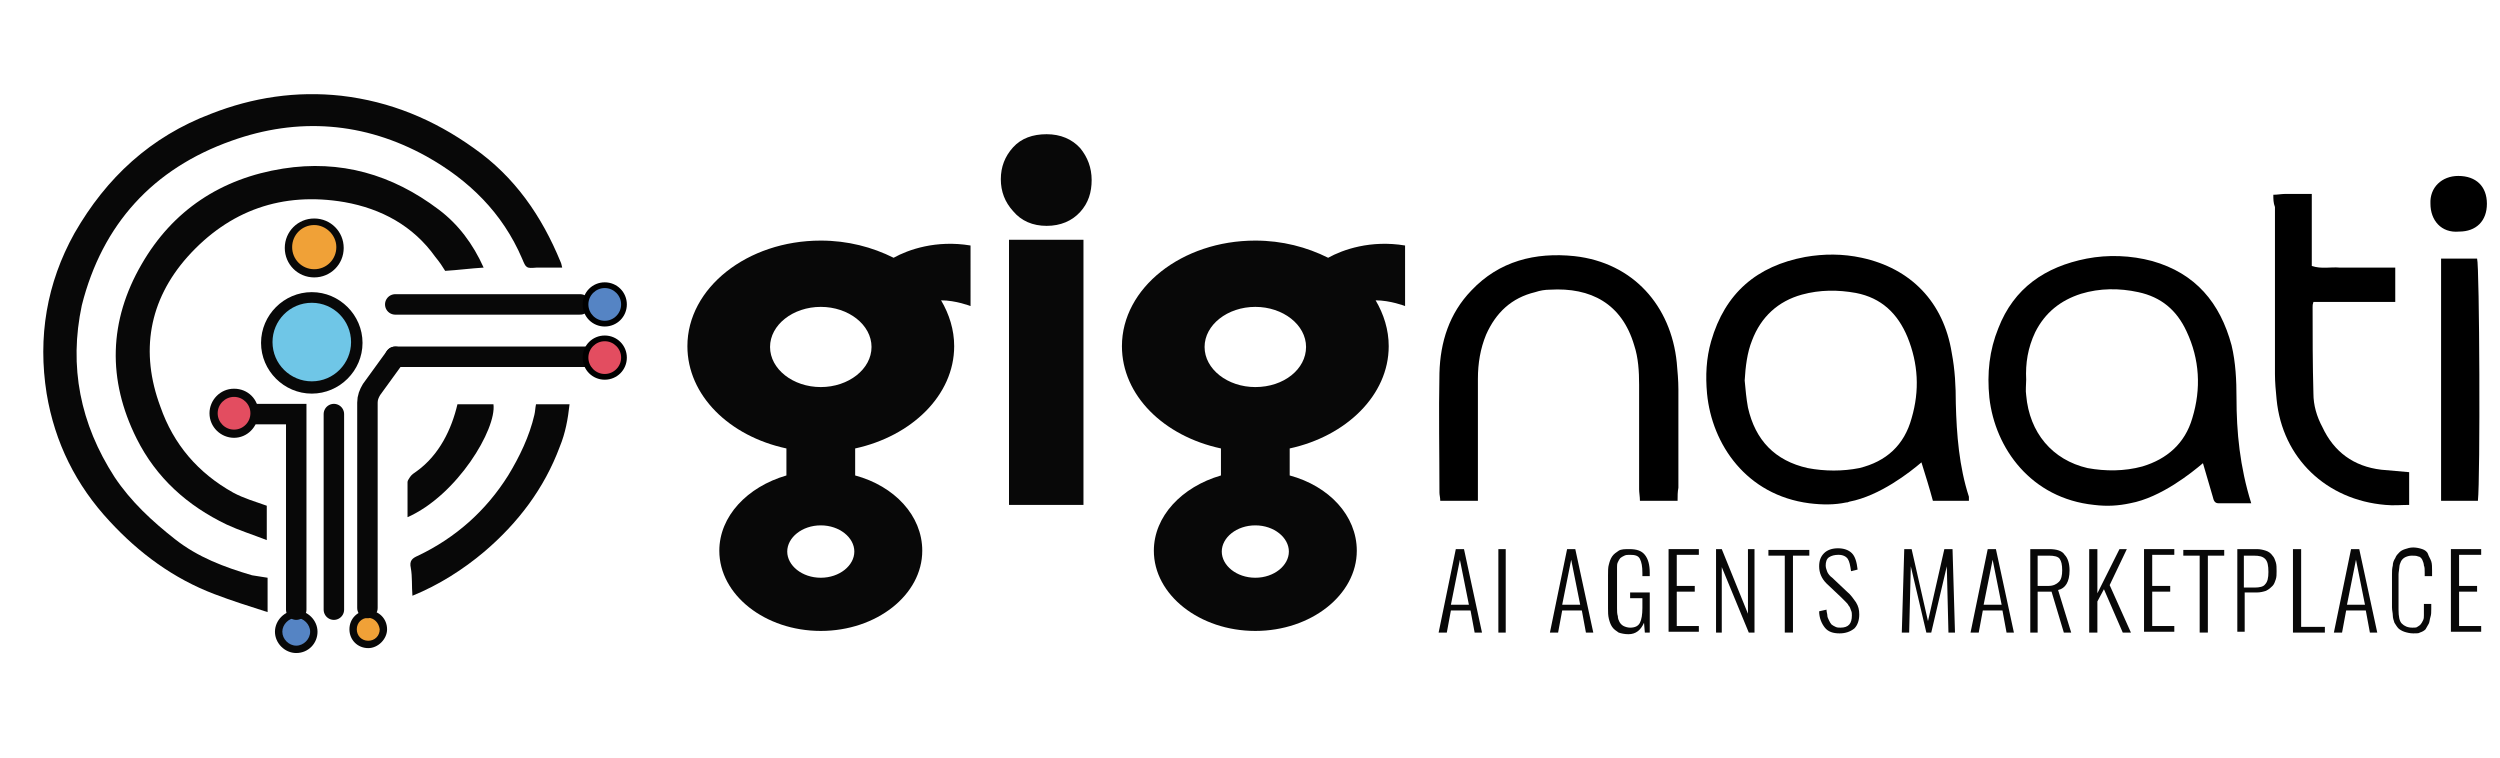 <?xml version="1.0" encoding="utf-8"?>
<!-- Generator: Adobe Illustrator 23.0.3, SVG Export Plug-In . SVG Version: 6.00 Build 0)  -->
<svg version="1.1" id="Layer_1" xmlns="http://www.w3.org/2000/svg" xmlns:xlink="http://www.w3.org/1999/xlink" x="0px" y="0px"
	 viewBox="0 0 305.5 92.6" style="enable-background:new 0 0 305.5 92.6;" xml:space="preserve">
<style type="text/css">
	.st0{fill:#080808;}
	.st1{fill:#6FC6E7;}
	.st2{fill:#F0A137;}
	.st3{fill:#5584C4;}
	.st4{fill:none;stroke:#080808;stroke-width:2.5;stroke-linecap:round;stroke-miterlimit:10;}
	.st5{fill:#E34D60;}
</style>
<g>
	<g>
		<g>
			<g>
				<path class="st0" d="M175.8,77.3l2.1-10.2h1l2.2,10.2h-0.9l-0.5-2.7h-2.4l-0.5,2.7H175.8z M177.3,73.9h2.2l-1.1-5.5L177.3,73.9z
					"/>
				<path class="st0" d="M183.1,77.3V67.1h0.9v10.2C184,77.3,183.1,77.3,183.1,77.3z"/>
				<path class="st0" d="M189.4,77.3l2.1-10.2h1l2.2,10.2h-0.9l-0.5-2.7h-2.4l-0.5,2.7H189.4z M190.9,73.9h2.2l-1.1-5.5L190.9,73.9z
					"/>
				<path class="st0" d="M199,77.5c-0.5,0-0.9-0.1-1.2-0.2c-0.3-0.2-0.6-0.4-0.8-0.7c-0.2-0.3-0.3-0.6-0.4-1
					c-0.1-0.4-0.1-0.8-0.1-1.3v-4c0-0.5,0-1,0.1-1.3c0.1-0.4,0.2-0.7,0.4-1s0.5-0.5,0.8-0.7s0.8-0.2,1.3-0.2c0.9,0,1.5,0.2,1.9,0.7
					s0.6,1.2,0.6,2.2v0.4h-0.9V70c0-0.8-0.1-1.3-0.3-1.7s-0.6-0.5-1.2-0.5c-0.3,0-0.5,0-0.7,0.1s-0.4,0.2-0.5,0.3
					c-0.1,0.1-0.2,0.3-0.3,0.5s-0.1,0.4-0.1,0.6s0,0.5,0,0.8v4.2c0,0.4,0,0.7,0.1,1c0,0.3,0.1,0.5,0.2,0.7c0.1,0.2,0.3,0.4,0.5,0.5
					s0.5,0.2,0.8,0.2c0.6,0,1-0.2,1.2-0.6s0.3-1,0.3-1.8v-1.2h-1.5v-0.7h2.4v4.9H201l-0.1-1.2C200.5,77,199.9,77.5,199,77.5z"/>
				<path class="st0" d="M203.9,77.3V67.1h3.7v0.7h-2.7v3.8h2.2v0.7h-2.2v4.2h2.7v0.7h-3.7V77.3z"/>
				<path class="st0" d="M209.7,77.3V67.1h0.7l3.2,7.9v-7.9h0.8v10.2h-0.7l-3.3-8v8C210.4,77.3,209.7,77.3,209.7,77.3z"/>
				<path class="st0" d="M218.1,77.3v-9.4h-2v-0.7h5v0.7h-2v9.4H218.1z"/>
				<path class="st0" d="M224.8,77.4c-0.8,0-1.4-0.2-1.8-0.7c-0.4-0.5-0.7-1.2-0.7-2l0.9-0.2c0,0.3,0.1,0.5,0.1,0.7s0.1,0.4,0.2,0.6
					c0.1,0.2,0.2,0.4,0.3,0.5s0.3,0.2,0.5,0.3c0.2,0.1,0.4,0.1,0.6,0.1c1,0,1.4-0.5,1.4-1.5c0-0.2,0-0.4-0.1-0.6s-0.1-0.4-0.3-0.6
					c-0.1-0.2-0.2-0.3-0.4-0.5c-0.1-0.1-0.3-0.3-0.5-0.5l-1.8-1.7c-0.6-0.6-0.9-1.3-0.9-2.1c0-0.7,0.2-1.2,0.6-1.6
					c0.4-0.4,1-0.6,1.7-0.6l0,0c0.7,0,1.3,0.2,1.7,0.6s0.6,1.1,0.7,2l-0.8,0.2c-0.1-0.7-0.2-1.2-0.4-1.5s-0.6-0.5-1.1-0.5
					c0,0,0,0-0.1,0c-0.4,0-0.8,0.1-1.1,0.3s-0.4,0.6-0.4,1c0,0.3,0.1,0.5,0.2,0.8c0.1,0.2,0.3,0.5,0.6,0.7l1.8,1.7
					c0.5,0.4,0.8,0.9,1.1,1.3c0.3,0.5,0.4,0.9,0.4,1.5c0,0.7-0.2,1.3-0.6,1.7C226.1,77.2,225.5,77.4,224.8,77.4z"/>
				<path class="st0" d="M232.4,77.3l0.3-10.2h0.9l2,8.8l2-8.8h1l0.3,10.2h-0.8l-0.2-8.1l-1.9,8.1h-0.6l-1.9-8.1l-0.2,8.1H232.4z"/>
				<path class="st0" d="M240.8,77.3l2.1-10.2h1l2.2,10.2h-0.9l-0.5-2.7h-2.4l-0.5,2.7H240.8z M242.4,73.9h2.2l-1.1-5.5L242.4,73.9z
					"/>
				<path class="st0" d="M248.1,77.3V67.1h2.3c0.9,0,1.6,0.2,1.9,0.7c0.4,0.4,0.6,1.1,0.6,1.9c0,1.4-0.5,2.2-1.4,2.4l1.6,5.2h-0.9
					l-1.5-5H249v5C249,77.3,248.1,77.3,248.1,77.3z M249,71.6h1.3c0.6,0,1-0.2,1.3-0.5s0.4-0.8,0.4-1.4c0-0.7-0.1-1.1-0.3-1.4
					s-0.7-0.4-1.3-0.4H249V71.6z"/>
				<path class="st0" d="M255.3,77.3V67.1h1v5.4l2.7-5.4h0.9l-2.1,4.4l2.6,5.8h-1l-2.3-5.3l-0.8,1.5v3.8H255.3z"/>
				<path class="st0" d="M262,77.3V67.1h3.7v0.7H263v3.8h2.2v0.7H263v4.2h2.7v0.7H262V77.3z"/>
				<path class="st0" d="M268.8,77.3v-9.4h-2v-0.7h5v0.7h-2v9.4H268.8z"/>
				<path class="st0" d="M273.4,77.3V67.1h2.4c0.4,0,0.8,0.1,1.1,0.2c0.3,0.1,0.6,0.3,0.8,0.6c0.2,0.2,0.3,0.5,0.4,0.8
					s0.1,0.7,0.1,1.1s0,0.7-0.1,1s-0.2,0.6-0.4,0.8c-0.2,0.2-0.4,0.4-0.8,0.6c-0.3,0.1-0.7,0.2-1.1,0.2h-1.5v4.8h-0.9V77.3z
					 M274.3,71.8h1.2c0.6,0,1.1-0.1,1.3-0.4c0.3-0.3,0.4-0.8,0.4-1.5c0-0.8-0.1-1.3-0.4-1.6s-0.7-0.4-1.4-0.4h-1.2v3.9H274.3z"/>
				<path class="st0" d="M280.2,77.3V67.1h1v9.5h2.9v0.7C284.1,77.3,280.2,77.3,280.2,77.3z"/>
				<path class="st0" d="M285.2,77.3l2.1-10.2h1l2.2,10.2h-0.9l-0.5-2.7h-2.4l-0.5,2.7H285.2z M286.8,73.9h2.2l-1.1-5.5L286.8,73.9z
					"/>
				<path class="st0" d="M294.9,77.4c-0.4,0-0.8-0.1-1.1-0.2c-0.3-0.1-0.6-0.3-0.7-0.4c-0.2-0.2-0.3-0.4-0.5-0.7
					c-0.1-0.3-0.2-0.6-0.2-0.9s-0.1-0.6-0.1-1v-4c0-0.4,0-0.7,0.1-1.1c0-0.3,0.1-0.6,0.3-0.9c0.1-0.3,0.3-0.5,0.5-0.7
					s0.4-0.3,0.7-0.4s0.6-0.2,1-0.2s0.8,0.1,1.1,0.2s0.6,0.3,0.7,0.6s0.3,0.6,0.4,0.9s0.1,0.7,0.1,1.2v0.6h-0.9V70
					c0-0.4,0-0.7-0.1-0.9c0-0.2-0.1-0.5-0.2-0.7s-0.3-0.4-0.5-0.4c-0.2-0.1-0.5-0.1-0.8-0.1s-0.6,0.1-0.8,0.2
					c-0.2,0.1-0.4,0.3-0.5,0.5s-0.2,0.5-0.2,0.7s-0.1,0.6-0.1,0.9v4.3c0,0.8,0.1,1.4,0.4,1.7s0.7,0.5,1.3,0.5c0.3,0,0.5,0,0.6-0.1
					c0.2-0.1,0.3-0.2,0.4-0.3c0.1-0.1,0.2-0.3,0.3-0.5s0.1-0.4,0.1-0.6s0-0.5,0-0.7v-0.7h0.9v0.6c0,0.4,0,0.7-0.1,1
					s-0.1,0.6-0.2,0.8s-0.3,0.5-0.4,0.7c-0.2,0.2-0.4,0.3-0.7,0.4C295.6,77.4,295.3,77.4,294.9,77.4z"/>
				<path class="st0" d="M299.5,77.3V67.1h3.7v0.7h-2.7v3.8h2.2v0.7h-2.2v4.2h2.7v0.7h-3.7V77.3z"/>
			</g>
		</g>
		<g>
			<g>
				<g>
					<path class="st0" d="M118.6,30c-4.2-0.7-7.6,0.5-9.4,1.5c-2.6-1.3-5.6-2.1-8.9-2.1c-9,0-16.3,5.8-16.3,12.9
						c0,6,5.1,11,12.1,12.5v3.3c-4.8,1.4-8.2,5-8.2,9.2c0,5.4,5.6,9.8,12.4,9.8s12.4-4.4,12.4-9.8c0-4.3-3.4-7.9-8.2-9.2v-3.3
						c6.9-1.5,12.1-6.5,12.1-12.5c0-2-0.6-3.9-1.6-5.6c1.8,0,3.6,0.7,3.6,0.7L118.6,30z M100.3,70.6c-2.3,0-4.1-1.5-4.1-3.2
						s1.8-3.2,4.1-3.2c2.3,0,4.1,1.5,4.1,3.2S102.6,70.6,100.3,70.6z M100.3,47.3c-3.4,0-6.2-2.2-6.2-4.9s2.8-4.9,6.2-4.9
						c3.4,0,6.2,2.2,6.2,4.9S103.7,47.3,100.3,47.3z"/>
					<path class="st0" d="M171.7,30c-4.2-0.7-7.6,0.5-9.4,1.5c-2.6-1.3-5.6-2.1-8.9-2.1c-9,0-16.3,5.8-16.3,12.9
						c0,6,5.1,11,12.1,12.5v3.3c-4.8,1.4-8.2,5-8.2,9.2c0,5.4,5.6,9.8,12.4,9.8c6.8,0,12.4-4.4,12.4-9.8c0-4.3-3.4-7.9-8.2-9.2v-3.3
						c6.9-1.5,12.1-6.5,12.1-12.5c0-2-0.6-3.9-1.6-5.6c1.8,0,3.6,0.7,3.6,0.7L171.7,30L171.7,30z M153.4,70.6
						c-2.3,0-4.1-1.5-4.1-3.2s1.8-3.2,4.1-3.2s4.1,1.5,4.1,3.2S155.7,70.6,153.4,70.6z M153.4,47.3c-3.4,0-6.2-2.2-6.2-4.9
						s2.8-4.9,6.2-4.9s6.2,2.2,6.2,4.9C159.6,45.1,156.9,47.3,153.4,47.3z"/>
					<g>
						<g>
							<path class="st0" d="M127.9,27.6c1.7,0,3.1-0.6,4.1-1.7s1.4-2.4,1.4-3.9s-0.5-2.8-1.4-3.9c-1-1.1-2.4-1.7-4.1-1.7
								c-1.7,0-3.1,0.5-4.1,1.6s-1.5,2.4-1.5,3.9s0.5,2.8,1.5,3.9C124.8,27,126.2,27.6,127.9,27.6z"/>
							<polygon class="st0" points="124.2,29.3 123.3,29.3 123.3,30.2 123.3,60.9 123.3,61.7 124.2,61.7 131.6,61.7 132.4,61.7 
								132.4,60.9 132.4,30.2 132.4,29.3 131.6,29.3 							"/>
						</g>
					</g>
				</g>
			</g>
			<g>
				<path d="M205,61.2c-1.6,0-3.1,0-4.6,0c0-0.5-0.1-1-0.1-1.4c0-4.3,0-8.5,0-12.8c0-1.6-0.1-3.3-0.6-4.8c-1.5-5.1-5.3-7.1-10.3-6.8
					c-0.6,0-1.2,0.1-1.8,0.3c-2.9,0.7-4.8,2.5-6,5.2c-0.7,1.7-1,3.5-1,5.4c0,4.5,0,8.9,0,13.4c0,0.5,0,0.9,0,1.5c-1.6,0-3.1,0-4.6,0
					c0-0.4-0.1-0.7-0.1-1c0-4.9-0.1-9.7,0-14.6c0.1-3.8,1.2-7.3,3.9-10.1c3.4-3.6,7.8-4.7,12.6-4.2c7.2,0.8,11.8,6.1,12.5,13
					c0.1,1.1,0.2,2.2,0.2,3.3c0,4,0,8,0,12C205,60.1,205,60.6,205,61.2z"/>
				<path d="M277.8,23.8c0.5,0,1-0.1,1.4-0.1c1.1,0,2.1,0,3.3,0c0,3,0,5.9,0,8.8c1.2,0.4,2.3,0.1,3.4,0.2c1.1,0,2.2,0,3.4,0
					c1.1,0,2.2,0,3.4,0c0,1.4,0,2.7,0,4.2c-1.7,0-3.3,0-5,0s-3.3,0-5,0c-0.1,0.3-0.1,0.4-0.1,0.6c0,3.5,0,7,0.1,10.6
					c0,1.4,0.4,2.8,1.1,4.1c1.4,3,3.8,4.8,7.2,5.2c1.1,0.1,2.2,0.2,3.4,0.3c0,1.3,0,2.6,0,4c-1,0-1.9,0.1-2.9,0
					c-7.2-0.6-12.6-5.7-13.3-12.9c-0.1-1-0.2-2.1-0.2-3.1c0-6.8,0-13.6,0-20.4C277.8,24.8,277.8,24.3,277.8,23.8z"/>
				<path d="M298.3,31.6c1.6,0,3,0,4.4,0c0.3,0.9,0.4,26.9,0.1,29.6c-1.5,0-2.9,0-4.5,0C298.3,51.3,298.3,41.5,298.3,31.6z"/>
				<path d="M300.5,28.3c-2.2,0.2-3.5-1.4-3.5-3.4c-0.1-2,1.4-3.4,3.4-3.4c2.2,0,3.5,1.3,3.5,3.4S302.6,28.3,300.5,28.3z"/>
				<path d="M273.3,48.6c0-2.1-0.1-4.3-0.6-6.4c-1.4-5.2-4.4-8.8-9.7-10.3c-2.6-0.7-5.4-0.8-8-0.3c-5.1,1-8.9,3.6-10.8,8.5
					c-1.1,2.7-1.4,5.5-1.1,8.5c0.7,6.2,5.1,12.3,12.8,13.1c1.6,0.2,3,0.1,4.4-0.2l0,0c3.8-0.7,7.6-3.8,8.9-4.9
					c0.4,1.4,0.8,2.7,1.2,4.1c0.1,0.4,0.2,0.8,0.7,0.8c1.3,0,2.5,0,4,0C273.7,57,273.3,52.8,273.3,48.6z M255.1,57.2
					c-4.3-1-7.1-4.3-7.5-8.9c-0.1-0.6,0-1.3,0-1.9c-0.1-2,0.2-3.9,1.1-5.8c1.2-2.4,3.1-3.9,5.6-4.7c2.3-0.7,4.7-0.7,7-0.2
					c2.8,0.6,4.7,2.2,5.9,4.8c1.6,3.4,1.8,7,0.7,10.6c-0.9,3.1-3.1,5-6.1,5.9C259.6,57.6,257.3,57.6,255.1,57.2z"/>
				<path d="M240.6,60.7c-1.2-3.7-1.5-7.6-1.6-11.4c0-2.1-0.1-4.1-0.5-6.2c-1-6.2-5-10.3-11-11.6c-2.3-0.5-4.6-0.5-6.9-0.1
					c-5.9,1.1-9.8,4.4-11.5,10.3c-0.6,2.1-0.7,4.2-0.5,6.4c0.6,6.2,4.8,12.4,12.5,13.4c1.6,0.2,3.1,0.2,4.5-0.1c0.1,0,0.2,0,0.4-0.1
					c3.7-0.7,7.4-3.6,8.8-4.8c0.5,1.6,1,3.2,1.4,4.7c1.5,0,2.9,0,4.4,0C240.6,61,240.6,60.9,240.6,60.7z M220.9,57.2
					c-4-0.9-6.4-3.4-7.3-7.4c-0.2-1.1-0.3-2.2-0.4-3.3c0.1-1.7,0.3-3.4,0.9-4.9c1.1-2.9,3.2-4.8,6.1-5.6c2.2-0.6,4.4-0.6,6.6-0.2
					c3.1,0.6,5.1,2.5,6.3,5.4c1.3,3.2,1.5,6.5,0.5,9.9c-0.9,3.3-3.1,5.3-6.4,6.1C225.2,57.6,223,57.6,220.9,57.2z"/>
			</g>
		</g>
	</g>
</g>
<g>
	<g>
		<path class="st0" d="M32.7,70.6c0,1.4,0,2.7,0,4.2c-2.2-0.7-4.4-1.4-6.5-2.2c-5-1.9-9.2-5-12.8-8.9c-4.1-4.4-6.7-9.6-7.7-15.6
			c-1.1-6.9,0-13.5,3.4-19.6c3.9-6.8,9.3-11.8,16.7-14.6c5.1-2,10.4-2.8,15.9-2.2c6,0.7,11.3,2.9,16.2,6.4c5,3.5,8.3,8.3,10.6,13.9
			c0.1,0.2,0.1,0.3,0.2,0.7c-1.1,0-2.1,0-3.1,0c-1.3,0.1-1.3,0.1-1.8-1.1C61.4,26,57.3,22,52.1,19.1c-7.6-4.2-15.7-4.8-23.8-1.9
			C18.7,20.6,12.5,27.4,10,37.3c-1.6,7.5-0.2,14.5,4,21c2,3,4.6,5.4,7.4,7.6c2.8,2.2,6,3.4,9.4,4.4C31.5,70.4,32.1,70.5,32.7,70.6z"
			/>
		<path class="st0" d="M59.1,32.7c-1.6,0.1-3.1,0.3-4.7,0.4c-0.3-0.5-0.7-1.1-1.2-1.7c-2.7-3.8-6.6-5.9-11.1-6.7
			c-7.6-1.3-14.1,1-19.2,6.7c-4.7,5.3-5.8,11.6-3.3,18.3c1.6,4.6,4.6,8.1,8.9,10.5c1.3,0.7,2.7,1.1,4.1,1.6c0,1.2,0,2.6,0,4.2
			c-1.8-0.7-3.4-1.2-4.9-1.9c-4.8-2.3-8.6-5.7-11-10.5c-3.6-7.2-3.4-14.4,0.6-21.3c3.8-6.6,9.7-10.5,17.3-11.7c7-1.1,13.3,0.7,19,5
			C56,27.4,57.8,29.8,59.1,32.7z"/>
		<path class="st0" d="M50.4,72.8c-0.1-1.2,0-2.3-0.2-3.4c-0.2-0.9,0.2-1.2,0.9-1.5c4.6-2.2,8.3-5.5,11-9.8c1.4-2.3,2.6-4.8,3.2-7.4
			c0.1-0.4,0.1-0.8,0.2-1.3c1.3,0,2.7,0,4.1,0c-0.2,1.8-0.5,3.5-1.2,5.2c-1.9,5.1-5.1,9.3-9.2,12.8C56.6,69.6,53.6,71.5,50.4,72.8z"
			/>
		<path class="st0" d="M49.8,63.2c0-1.4,0-2.9,0-4.3c0-0.2,0.2-0.4,0.3-0.6c0.2-0.3,0.5-0.5,0.8-0.7c2.8-2,4.3-5.2,5-8.2
			c1.5,0,2.9,0,4.4,0C60.7,52.4,55.9,60.5,49.8,63.2z"/>
	</g>
	<path class="st1" d="M38.4,44.5c-1.8-0.1-3.1-1.3-3-3c0-1.4,1.6-2.7,3.1-2.7c1.7,0,2.9,1.3,2.8,2.8C41.1,43.2,39.8,44.6,38.4,44.5z
		"/>
	<g>
		<g>
			<circle class="st2" cx="38.4" cy="30.2" r="3.2"/>
		</g>
		<g>
			<path class="st0" d="M38.4,33.9c-2,0-3.6-1.6-3.6-3.6s1.6-3.6,3.6-3.6s3.6,1.6,3.6,3.6S40.4,33.9,38.4,33.9z M38.4,27.5
				c-1.5,0-2.7,1.2-2.7,2.7s1.2,2.7,2.7,2.7s2.7-1.2,2.7-2.7C41.1,28.7,39.8,27.5,38.4,27.5z"/>
		</g>
	</g>
	<g>
		<g>
			<circle class="st3" cx="36.2" cy="77.1" r="2.1"/>
		</g>
		<g>
			<path class="st0" d="M36.2,79.8c-1.4,0-2.6-1.2-2.6-2.6s1.2-2.6,2.6-2.6c1.4,0,2.6,1.2,2.6,2.6S37.7,79.8,36.2,79.8z M36.2,75.5
				c-0.9,0-1.7,0.8-1.7,1.7s0.8,1.7,1.7,1.7s1.7-0.8,1.7-1.7S37.1,75.5,36.2,75.5z"/>
		</g>
	</g>
	<g>
		<g>
			<circle class="st2" cx="45" cy="76.9" r="1.8"/>
		</g>
		<g>
			<path class="st0" d="M45,79.2c-1.3,0-2.3-1-2.3-2.3s1-2.3,2.3-2.3s2.3,1,2.3,2.3C47.3,78.1,46.2,79.2,45,79.2z M45,75.5
				c-0.8,0-1.4,0.6-1.4,1.4s0.6,1.4,1.4,1.4c0.8,0,1.4-0.6,1.4-1.4C46.3,76.1,45.7,75.5,45,75.5z"/>
		</g>
	</g>
	<g>
		<g>
			<circle class="st1" cx="38.1" cy="41.8" r="5.5"/>
		</g>
		<g>
			<path class="st0" d="M38.1,48.1c-3.4,0-6.2-2.8-6.2-6.2s2.8-6.2,6.2-6.2s6.2,2.8,6.2,6.2S41.5,48.1,38.1,48.1z M38.1,37
				c-2.7,0-4.8,2.2-4.8,4.8c0,2.7,2.2,4.8,4.8,4.8c2.7,0,4.8-2.2,4.8-4.8C42.9,39.2,40.8,37,38.1,37z"/>
		</g>
	</g>
	<line class="st4" x1="48.3" y1="37.2" x2="70.9" y2="37.2"/>
	<line class="st4" x1="40.8" y1="74.5" x2="40.8" y2="50.6"/>
	<polyline class="st4" points="36.2,74.5 36.2,50.6 31.3,50.6 	"/>
	<line class="st4" x1="48.3" y1="43.6" x2="72" y2="43.6"/>
	<path class="st4" d="M48.3,43.6l-2.9,4c-0.3,0.5-0.5,1-0.5,1.6v25.1"/>
	<g>
		<g>
			<circle class="st3" cx="73.9" cy="37.2" r="2.3"/>
		</g>
		<g>
			<path d="M73.9,39.9c-1.5,0-2.7-1.2-2.7-2.7s1.2-2.7,2.7-2.7s2.7,1.2,2.7,2.7S75.4,39.9,73.9,39.9z M73.9,35.2c-1.1,0-2,0.9-2,2
				s0.9,2,2,2s2-0.9,2-2S75,35.2,73.9,35.2z"/>
		</g>
	</g>
	<g>
		<g>
			<circle class="st5" cx="73.9" cy="43.7" r="2.3"/>
		</g>
		<g>
			<path d="M73.9,46.4c-1.5,0-2.7-1.2-2.7-2.7s1.2-2.7,2.7-2.7s2.7,1.2,2.7,2.7S75.4,46.4,73.9,46.4z M73.9,41.7c-1.1,0-2,0.9-2,2
				s0.9,2,2,2s2-0.9,2-2S75,41.7,73.9,41.7z"/>
		</g>
	</g>
	<g>
		<g>
			<circle class="st5" cx="28.6" cy="50.5" r="2.5"/>
		</g>
		<g>
			<path class="st0" d="M28.6,53.5c-1.6,0-3-1.3-3-3c0-1.6,1.3-3,3-3s3,1.3,3,3C31.5,52.2,30.2,53.5,28.6,53.5z M28.6,48.5
				c-1.1,0-2,0.9-2,2s0.9,2,2,2s2-0.9,2-2S29.7,48.5,28.6,48.5z"/>
		</g>
	</g>
</g>
</svg>
